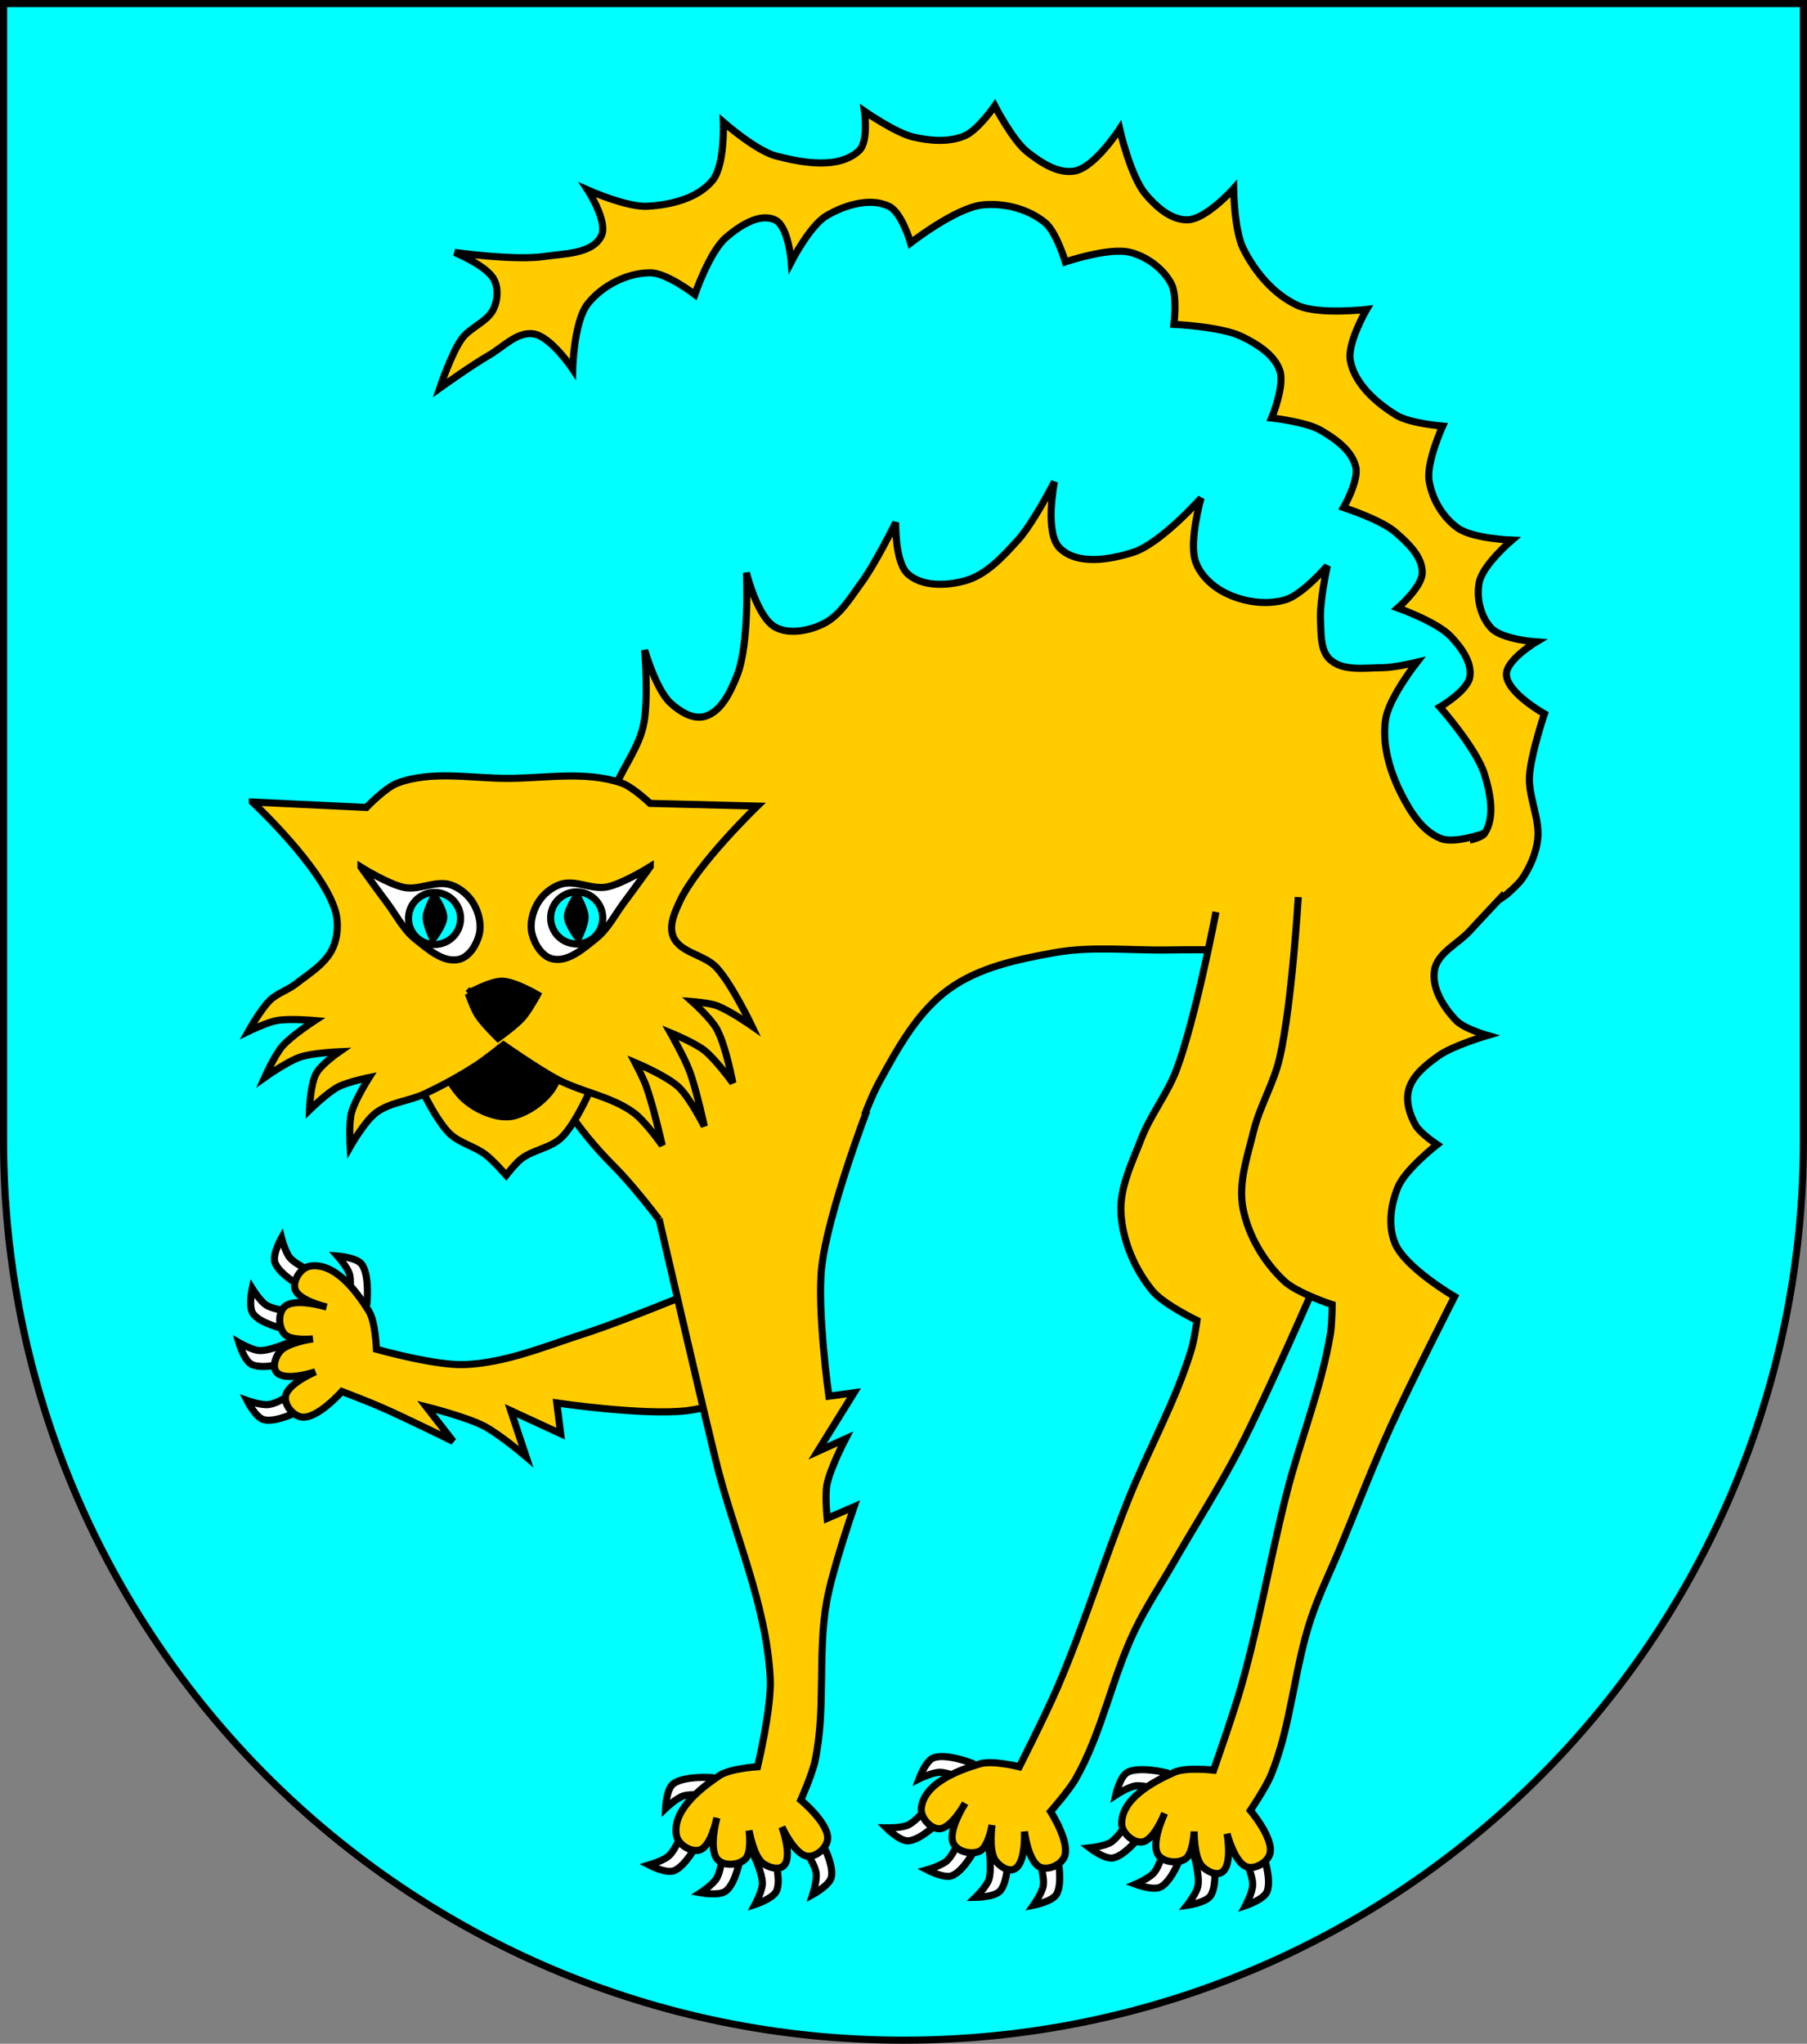 <?xml version="1.0" encoding="UTF-8" standalone="no"?>
<!-- Created with Inkscape (http://www.inkscape.org/) -->

<svg
   xmlns:dc="http://purl.org/dc/elements/1.1/"
   xmlns:cc="http://creativecommons.org/ns#"
   xmlns:rdf="http://www.w3.org/1999/02/22-rdf-syntax-ns#"
   xmlns:svg="http://www.w3.org/2000/svg"
   xmlns="http://www.w3.org/2000/svg"
   xmlns:sodipodi="http://sodipodi.sourceforge.net/DTD/sodipodi-0.dtd"
   xmlns:inkscape="http://www.inkscape.org/namespaces/inkscape"
   width="763"
   height="863"
   id="svg2"
   version="1.1"
   inkscape:version="0.92.4 (5da689c313, 2019-01-14)"
   sodipodi:docname="Wappen Aranien.svg">
  <rect width="100%" height="100%" fill="#808080" stroke="none"/>
  <defs
     id="defs4">
    <inkscape:perspective
       sodipodi:type="inkscape:persp3d"
       inkscape:vp_x="0 : 526.18109 : 1"
       inkscape:vp_y="0 : 1000 : 0"
       inkscape:vp_z="744.09448 : 526.18109 : 1"
       inkscape:persp3d-origin="372.04724 : 350.78739 : 1"
       id="perspective10" />
    <inkscape:perspective
       id="perspective2828"
       inkscape:persp3d-origin="0.5 : 0.33333333 : 1"
       inkscape:vp_z="1 : 0.5 : 1"
       inkscape:vp_y="0 : 1000 : 0"
       inkscape:vp_x="0 : 0.5 : 1"
       sodipodi:type="inkscape:persp3d" />
    <inkscape:perspective
       id="perspective2828-7"
       inkscape:persp3d-origin="0.5 : 0.33333333 : 1"
       inkscape:vp_z="1 : 0.5 : 1"
       inkscape:vp_y="0 : 1000 : 0"
       inkscape:vp_x="0 : 0.5 : 1"
       sodipodi:type="inkscape:persp3d" />
    <inkscape:perspective
       id="perspective3640"
       inkscape:persp3d-origin="0.5 : 0.33333333 : 1"
       inkscape:vp_z="1 : 0.5 : 1"
       inkscape:vp_y="0 : 1000 : 0"
       inkscape:vp_x="0 : 0.5 : 1"
       sodipodi:type="inkscape:persp3d" />
    <inkscape:perspective
       id="perspective3670"
       inkscape:persp3d-origin="0.5 : 0.33333333 : 1"
       inkscape:vp_z="1 : 0.5 : 1"
       inkscape:vp_y="0 : 1000 : 0"
       inkscape:vp_x="0 : 0.5 : 1"
       sodipodi:type="inkscape:persp3d" />
    <inkscape:perspective
       id="perspective3693"
       inkscape:persp3d-origin="0.5 : 0.33333333 : 1"
       inkscape:vp_z="1 : 0.5 : 1"
       inkscape:vp_y="0 : 1000 : 0"
       inkscape:vp_x="0 : 0.5 : 1"
       sodipodi:type="inkscape:persp3d" />
    <inkscape:perspective
       id="perspective3720"
       inkscape:persp3d-origin="0.5 : 0.33333333 : 1"
       inkscape:vp_z="1 : 0.5 : 1"
       inkscape:vp_y="0 : 1000 : 0"
       inkscape:vp_x="0 : 0.5 : 1"
       sodipodi:type="inkscape:persp3d" />
    <inkscape:perspective
       id="perspective3747"
       inkscape:persp3d-origin="0.5 : 0.33333333 : 1"
       inkscape:vp_z="1 : 0.5 : 1"
       inkscape:vp_y="0 : 1000 : 0"
       inkscape:vp_x="0 : 0.5 : 1"
       sodipodi:type="inkscape:persp3d" />
    <inkscape:perspective
       id="perspective3763"
       inkscape:persp3d-origin="0.5 : 0.33333333 : 1"
       inkscape:vp_z="1 : 0.5 : 1"
       inkscape:vp_y="0 : 1000 : 0"
       inkscape:vp_x="0 : 0.5 : 1"
       sodipodi:type="inkscape:persp3d" />
    <inkscape:perspective
       id="perspective3792"
       inkscape:persp3d-origin="0.5 : 0.33333333 : 1"
       inkscape:vp_z="1 : 0.5 : 1"
       inkscape:vp_y="0 : 1000 : 0"
       inkscape:vp_x="0 : 0.5 : 1"
       sodipodi:type="inkscape:persp3d" />
    <inkscape:perspective
       id="perspective3814"
       inkscape:persp3d-origin="0.5 : 0.33333333 : 1"
       inkscape:vp_z="1 : 0.5 : 1"
       inkscape:vp_y="0 : 1000 : 0"
       inkscape:vp_x="0 : 0.5 : 1"
       sodipodi:type="inkscape:persp3d" />
    <inkscape:perspective
       id="perspective3841"
       inkscape:persp3d-origin="0.5 : 0.33333333 : 1"
       inkscape:vp_z="1 : 0.5 : 1"
       inkscape:vp_y="0 : 1000 : 0"
       inkscape:vp_x="0 : 0.5 : 1"
       sodipodi:type="inkscape:persp3d" />
    <inkscape:perspective
       id="perspective3841-5"
       inkscape:persp3d-origin="0.5 : 0.33333333 : 1"
       inkscape:vp_z="1 : 0.5 : 1"
       inkscape:vp_y="0 : 1000 : 0"
       inkscape:vp_x="0 : 0.5 : 1"
       sodipodi:type="inkscape:persp3d" />
    <inkscape:perspective
       id="perspective3872"
       inkscape:persp3d-origin="0.5 : 0.33333333 : 1"
       inkscape:vp_z="1 : 0.5 : 1"
       inkscape:vp_y="0 : 1000 : 0"
       inkscape:vp_x="0 : 0.5 : 1"
       sodipodi:type="inkscape:persp3d" />
    <inkscape:perspective
       id="perspective3898"
       inkscape:persp3d-origin="0.5 : 0.33333333 : 1"
       inkscape:vp_z="1 : 0.5 : 1"
       inkscape:vp_y="0 : 1000 : 0"
       inkscape:vp_x="0 : 0.5 : 1"
       sodipodi:type="inkscape:persp3d" />
    <inkscape:perspective
       id="perspective3920"
       inkscape:persp3d-origin="0.5 : 0.33333333 : 1"
       inkscape:vp_z="1 : 0.5 : 1"
       inkscape:vp_y="0 : 1000 : 0"
       inkscape:vp_x="0 : 0.5 : 1"
       sodipodi:type="inkscape:persp3d" />
    <inkscape:perspective
       id="perspective2860"
       inkscape:persp3d-origin="0.5 : 0.33333333 : 1"
       inkscape:vp_z="1 : 0.5 : 1"
       inkscape:vp_y="0 : 1000 : 0"
       inkscape:vp_x="0 : 0.5 : 1"
       sodipodi:type="inkscape:persp3d" />
    <inkscape:perspective
       id="perspective3672"
       inkscape:persp3d-origin="0.5 : 0.33333333 : 1"
       inkscape:vp_z="1 : 0.5 : 1"
       inkscape:vp_y="0 : 1000 : 0"
       inkscape:vp_x="0 : 0.5 : 1"
       sodipodi:type="inkscape:persp3d" />
    <inkscape:perspective
       id="perspective3695"
       inkscape:persp3d-origin="0.5 : 0.33333333 : 1"
       inkscape:vp_z="1 : 0.5 : 1"
       inkscape:vp_y="0 : 1000 : 0"
       inkscape:vp_x="0 : 0.5 : 1"
       sodipodi:type="inkscape:persp3d" />
    <inkscape:perspective
       id="perspective3261"
       inkscape:persp3d-origin="0.5 : 0.33333333 : 1"
       inkscape:vp_z="1 : 0.5 : 1"
       inkscape:vp_y="0 : 1000 : 0"
       inkscape:vp_x="0 : 0.5 : 1"
       sodipodi:type="inkscape:persp3d" />
    <inkscape:perspective
       id="perspective2828-1"
       inkscape:persp3d-origin="0.5 : 0.33333333 : 1"
       inkscape:vp_z="1 : 0.5 : 1"
       inkscape:vp_y="0 : 1000 : 0"
       inkscape:vp_x="0 : 0.5 : 1"
       sodipodi:type="inkscape:persp3d" />
    <inkscape:perspective
       id="perspective3652"
       inkscape:persp3d-origin="0.5 : 0.33333333 : 1"
       inkscape:vp_z="1 : 0.5 : 1"
       inkscape:vp_y="0 : 1000 : 0"
       inkscape:vp_x="0 : 0.5 : 1"
       sodipodi:type="inkscape:persp3d" />
    <inkscape:perspective
       id="perspective3652-2"
       inkscape:persp3d-origin="0.5 : 0.33333333 : 1"
       inkscape:vp_z="1 : 0.5 : 1"
       inkscape:vp_y="0 : 1000 : 0"
       inkscape:vp_x="0 : 0.5 : 1"
       sodipodi:type="inkscape:persp3d" />
    <inkscape:perspective
       id="perspective3652-5"
       inkscape:persp3d-origin="0.5 : 0.33333333 : 1"
       inkscape:vp_z="1 : 0.5 : 1"
       inkscape:vp_y="0 : 1000 : 0"
       inkscape:vp_x="0 : 0.5 : 1"
       sodipodi:type="inkscape:persp3d" />
    <inkscape:perspective
       id="perspective3727"
       inkscape:persp3d-origin="0.5 : 0.33333333 : 1"
       inkscape:vp_z="1 : 0.5 : 1"
       inkscape:vp_y="0 : 1000 : 0"
       inkscape:vp_x="0 : 0.5 : 1"
       sodipodi:type="inkscape:persp3d" />
    <inkscape:perspective
       id="perspective3843"
       inkscape:persp3d-origin="0.5 : 0.33333333 : 1"
       inkscape:vp_z="1 : 0.5 : 1"
       inkscape:vp_y="0 : 1000 : 0"
       inkscape:vp_x="0 : 0.5 : 1"
       sodipodi:type="inkscape:persp3d" />
    <inkscape:perspective
       id="perspective3970"
       inkscape:persp3d-origin="0.5 : 0.33333333 : 1"
       inkscape:vp_z="1 : 0.5 : 1"
       inkscape:vp_y="0 : 1000 : 0"
       inkscape:vp_x="0 : 0.5 : 1"
       sodipodi:type="inkscape:persp3d" />
    <inkscape:perspective
       id="perspective4007"
       inkscape:persp3d-origin="0.5 : 0.33333333 : 1"
       inkscape:vp_z="1 : 0.5 : 1"
       inkscape:vp_y="0 : 1000 : 0"
       inkscape:vp_x="0 : 0.5 : 1"
       sodipodi:type="inkscape:persp3d" />
    <inkscape:perspective
       id="perspective4062"
       inkscape:persp3d-origin="0.5 : 0.33333333 : 1"
       inkscape:vp_z="1 : 0.5 : 1"
       inkscape:vp_y="0 : 1000 : 0"
       inkscape:vp_x="0 : 0.5 : 1"
       sodipodi:type="inkscape:persp3d" />
    <inkscape:perspective
       id="perspective4153"
       inkscape:persp3d-origin="0.5 : 0.33333333 : 1"
       inkscape:vp_z="1 : 0.5 : 1"
       inkscape:vp_y="0 : 1000 : 0"
       inkscape:vp_x="0 : 0.5 : 1"
       sodipodi:type="inkscape:persp3d" />
    <inkscape:perspective
       id="perspective4316"
       inkscape:persp3d-origin="0.5 : 0.33333333 : 1"
       inkscape:vp_z="1 : 0.5 : 1"
       inkscape:vp_y="0 : 1000 : 0"
       inkscape:vp_x="0 : 0.5 : 1"
       sodipodi:type="inkscape:persp3d" />
    <inkscape:perspective
       id="perspective4316-9"
       inkscape:persp3d-origin="0.5 : 0.33333333 : 1"
       inkscape:vp_z="1 : 0.5 : 1"
       inkscape:vp_y="0 : 1000 : 0"
       inkscape:vp_x="0 : 0.5 : 1"
       sodipodi:type="inkscape:persp3d" />
    <inkscape:perspective
       id="perspective3098"
       inkscape:persp3d-origin="0.5 : 0.33333333 : 1"
       inkscape:vp_z="1 : 0.5 : 1"
       inkscape:vp_y="0 : 1000 : 0"
       inkscape:vp_x="0 : 0.5 : 1"
       sodipodi:type="inkscape:persp3d" />
    <inkscape:perspective
       id="perspective3122"
       inkscape:persp3d-origin="0.5 : 0.33333333 : 1"
       inkscape:vp_z="1 : 0.5 : 1"
       inkscape:vp_y="0 : 1000 : 0"
       inkscape:vp_x="0 : 0.5 : 1"
       sodipodi:type="inkscape:persp3d" />
    <inkscape:perspective
       id="perspective3146"
       inkscape:persp3d-origin="0.5 : 0.33333333 : 1"
       inkscape:vp_z="1 : 0.5 : 1"
       inkscape:vp_y="0 : 1000 : 0"
       inkscape:vp_x="0 : 0.5 : 1"
       sodipodi:type="inkscape:persp3d" />
    <inkscape:perspective
       id="perspective3146-0"
       inkscape:persp3d-origin="0.5 : 0.33333333 : 1"
       inkscape:vp_z="1 : 0.5 : 1"
       inkscape:vp_y="0 : 1000 : 0"
       inkscape:vp_x="0 : 0.5 : 1"
       sodipodi:type="inkscape:persp3d" />
    <inkscape:perspective
       id="perspective3177"
       inkscape:persp3d-origin="0.5 : 0.33333333 : 1"
       inkscape:vp_z="1 : 0.5 : 1"
       inkscape:vp_y="0 : 1000 : 0"
       inkscape:vp_x="0 : 0.5 : 1"
       sodipodi:type="inkscape:persp3d" />
    <inkscape:perspective
       id="perspective3177-8"
       inkscape:persp3d-origin="0.5 : 0.33333333 : 1"
       inkscape:vp_z="1 : 0.5 : 1"
       inkscape:vp_y="0 : 1000 : 0"
       inkscape:vp_x="0 : 0.5 : 1"
       sodipodi:type="inkscape:persp3d" />
    <inkscape:perspective
       id="perspective3208"
       inkscape:persp3d-origin="0.5 : 0.33333333 : 1"
       inkscape:vp_z="1 : 0.5 : 1"
       inkscape:vp_y="0 : 1000 : 0"
       inkscape:vp_x="0 : 0.5 : 1"
       sodipodi:type="inkscape:persp3d" />
    <inkscape:perspective
       id="perspective3208-4"
       inkscape:persp3d-origin="0.5 : 0.33333333 : 1"
       inkscape:vp_z="1 : 0.5 : 1"
       inkscape:vp_y="0 : 1000 : 0"
       inkscape:vp_x="0 : 0.5 : 1"
       sodipodi:type="inkscape:persp3d" />
    <inkscape:perspective
       id="perspective3208-5"
       inkscape:persp3d-origin="0.5 : 0.33333333 : 1"
       inkscape:vp_z="1 : 0.5 : 1"
       inkscape:vp_y="0 : 1000 : 0"
       inkscape:vp_x="0 : 0.5 : 1"
       sodipodi:type="inkscape:persp3d" />
    <inkscape:perspective
       id="perspective3706"
       inkscape:persp3d-origin="0.5 : 0.33333333 : 1"
       inkscape:vp_z="1 : 0.5 : 1"
       inkscape:vp_y="0 : 1000 : 0"
       inkscape:vp_x="0 : 0.5 : 1"
       sodipodi:type="inkscape:persp3d" />
    <inkscape:perspective
       id="perspective3728"
       inkscape:persp3d-origin="0.5 : 0.33333333 : 1"
       inkscape:vp_z="1 : 0.5 : 1"
       inkscape:vp_y="0 : 1000 : 0"
       inkscape:vp_x="0 : 0.5 : 1"
       sodipodi:type="inkscape:persp3d" />
    <inkscape:perspective
       id="perspective3750"
       inkscape:persp3d-origin="0.5 : 0.33333333 : 1"
       inkscape:vp_z="1 : 0.5 : 1"
       inkscape:vp_y="0 : 1000 : 0"
       inkscape:vp_x="0 : 0.5 : 1"
       sodipodi:type="inkscape:persp3d" />
    <inkscape:perspective
       id="perspective3778"
       inkscape:persp3d-origin="0.5 : 0.33333333 : 1"
       inkscape:vp_z="1 : 0.5 : 1"
       inkscape:vp_y="0 : 1000 : 0"
       inkscape:vp_x="0 : 0.5 : 1"
       sodipodi:type="inkscape:persp3d" />
    <inkscape:perspective
       id="perspective3800"
       inkscape:persp3d-origin="0.5 : 0.33333333 : 1"
       inkscape:vp_z="1 : 0.5 : 1"
       inkscape:vp_y="0 : 1000 : 0"
       inkscape:vp_x="0 : 0.5 : 1"
       sodipodi:type="inkscape:persp3d" />
    <inkscape:perspective
       id="perspective3837"
       inkscape:persp3d-origin="0.5 : 0.33333333 : 1"
       inkscape:vp_z="1 : 0.5 : 1"
       inkscape:vp_y="0 : 1000 : 0"
       inkscape:vp_x="0 : 0.5 : 1"
       sodipodi:type="inkscape:persp3d" />
    <inkscape:perspective
       id="perspective3904"
       inkscape:persp3d-origin="0.5 : 0.33333333 : 1"
       inkscape:vp_z="1 : 0.5 : 1"
       inkscape:vp_y="0 : 1000 : 0"
       inkscape:vp_x="0 : 0.5 : 1"
       sodipodi:type="inkscape:persp3d" />
    <inkscape:perspective
       id="perspective3904-4"
       inkscape:persp3d-origin="0.5 : 0.33333333 : 1"
       inkscape:vp_z="1 : 0.5 : 1"
       inkscape:vp_y="0 : 1000 : 0"
       inkscape:vp_x="0 : 0.5 : 1"
       sodipodi:type="inkscape:persp3d" />
    <inkscape:perspective
       id="perspective3904-3"
       inkscape:persp3d-origin="0.5 : 0.33333333 : 1"
       inkscape:vp_z="1 : 0.5 : 1"
       inkscape:vp_y="0 : 1000 : 0"
       inkscape:vp_x="0 : 0.5 : 1"
       sodipodi:type="inkscape:persp3d" />
    <inkscape:perspective
       id="perspective3953"
       inkscape:persp3d-origin="0.5 : 0.33333333 : 1"
       inkscape:vp_z="1 : 0.5 : 1"
       inkscape:vp_y="0 : 1000 : 0"
       inkscape:vp_x="0 : 0.5 : 1"
       sodipodi:type="inkscape:persp3d" />
    <inkscape:perspective
       id="perspective3975"
       inkscape:persp3d-origin="0.5 : 0.33333333 : 1"
       inkscape:vp_z="1 : 0.5 : 1"
       inkscape:vp_y="0 : 1000 : 0"
       inkscape:vp_x="0 : 0.5 : 1"
       sodipodi:type="inkscape:persp3d" />
    <inkscape:perspective
       id="perspective3975-8"
       inkscape:persp3d-origin="0.5 : 0.33333333 : 1"
       inkscape:vp_z="1 : 0.5 : 1"
       inkscape:vp_y="0 : 1000 : 0"
       inkscape:vp_x="0 : 0.5 : 1"
       sodipodi:type="inkscape:persp3d" />
    <inkscape:perspective
       id="perspective3975-7"
       inkscape:persp3d-origin="0.5 : 0.33333333 : 1"
       inkscape:vp_z="1 : 0.5 : 1"
       inkscape:vp_y="0 : 1000 : 0"
       inkscape:vp_x="0 : 0.5 : 1"
       sodipodi:type="inkscape:persp3d" />
    <inkscape:perspective
       id="perspective2858"
       inkscape:persp3d-origin="0.5 : 0.33333333 : 1"
       inkscape:vp_z="1 : 0.5 : 1"
       inkscape:vp_y="0 : 1000 : 0"
       inkscape:vp_x="0 : 0.5 : 1"
       sodipodi:type="inkscape:persp3d" />
    <inkscape:perspective
       id="perspective4105"
       inkscape:persp3d-origin="0.5 : 0.33333333 : 1"
       inkscape:vp_z="1 : 0.5 : 1"
       inkscape:vp_y="0 : 1000 : 0"
       inkscape:vp_x="0 : 0.5 : 1"
       sodipodi:type="inkscape:persp3d" />
    <inkscape:perspective
       id="perspective4123"
       inkscape:persp3d-origin="0.5 : 0.33333333 : 1"
       inkscape:vp_z="1 : 0.5 : 1"
       inkscape:vp_y="0 : 1000 : 0"
       inkscape:vp_x="0 : 0.5 : 1"
       sodipodi:type="inkscape:persp3d" />
    <inkscape:perspective
       id="perspective4137"
       inkscape:persp3d-origin="0.5 : 0.33333333 : 1"
       inkscape:vp_z="1 : 0.5 : 1"
       inkscape:vp_y="0 : 1000 : 0"
       inkscape:vp_x="0 : 0.5 : 1"
       sodipodi:type="inkscape:persp3d" />
    <inkscape:perspective
       id="perspective4151"
       inkscape:persp3d-origin="0.5 : 0.33333333 : 1"
       inkscape:vp_z="1 : 0.5 : 1"
       inkscape:vp_y="0 : 1000 : 0"
       inkscape:vp_x="0 : 0.5 : 1"
       sodipodi:type="inkscape:persp3d" />
    <inkscape:perspective
       id="perspective4165"
       inkscape:persp3d-origin="0.5 : 0.33333333 : 1"
       inkscape:vp_z="1 : 0.5 : 1"
       inkscape:vp_y="0 : 1000 : 0"
       inkscape:vp_x="0 : 0.5 : 1"
       sodipodi:type="inkscape:persp3d" />
    <inkscape:perspective
       id="perspective4904"
       inkscape:persp3d-origin="0.5 : 0.33333333 : 1"
       inkscape:vp_z="1 : 0.5 : 1"
       inkscape:vp_y="0 : 1000 : 0"
       inkscape:vp_x="0 : 0.5 : 1"
       sodipodi:type="inkscape:persp3d" />
    <filter
       id="filter3021-3"
       inkscape:label="Specular light"
       inkscape:menu="ABCs"
       inkscape:menu-tooltip="Basic specular bevel to use for building textures"
       color-interpolation-filters="sRGB">
      <feGaussianBlur
         id="feGaussianBlur3023-4"
         result="result0"
         in="SourceAlpha"
         stdDeviation="6" />
      <feSpecularLighting
         id="feSpecularLighting3025-4"
         specularExponent="25"
         specularConstant="1"
         surfaceScale="10"
         lighting-color="#ffffff"
         result="result1"
         in="result0">
        <feDistantLight
           id="feDistantLight3027-6"
           azimuth="235"
           elevation="45" />
      </feSpecularLighting>
      <feComposite
         k4="0"
         k1="0"
         id="feComposite3029-0"
         in2="result1"
         k3="1"
         k2="1"
         operator="arithmetic"
         result="result4"
         in="SourceGraphic" />
      <feComposite
         id="feComposite3031-6"
         in2="SourceAlpha"
         operator="in"
         result="result2"
         in="result4" />
    </filter>
    <filter
       id="filter3021"
       inkscape:label="Specular light"
       inkscape:menu="ABCs"
       inkscape:menu-tooltip="Basic specular bevel to use for building textures"
       color-interpolation-filters="sRGB">
      <feGaussianBlur
         id="feGaussianBlur3023"
         result="result0"
         in="SourceAlpha"
         stdDeviation="6" />
      <feSpecularLighting
         id="feSpecularLighting3025"
         specularExponent="25"
         specularConstant="1"
         surfaceScale="10"
         lighting-color="#ffffff"
         result="result1"
         in="result0">
        <feDistantLight
           id="feDistantLight3027"
           azimuth="235"
           elevation="45" />
      </feSpecularLighting>
      <feComposite
         k4="0"
         k1="0"
         id="feComposite3029"
         in2="result1"
         k3="1"
         k2="1"
         operator="arithmetic"
         result="result4"
         in="SourceGraphic" />
      <feComposite
         id="feComposite3031"
         in2="SourceAlpha"
         operator="in"
         result="result2"
         in="result4" />
    </filter>
    <filter
       id="filter2820-0"
       inkscape:label="Specular light"
       inkscape:menu="ABCs"
       inkscape:menu-tooltip="Basic specular bevel to use for building textures"
       color-interpolation-filters="sRGB">
      <feGaussianBlur
         id="feGaussianBlur2822-9"
         result="result0"
         in="SourceAlpha"
         stdDeviation="6" />
      <feSpecularLighting
         id="feSpecularLighting2824-00"
         specularExponent="25"
         specularConstant="1"
         surfaceScale="10"
         lighting-color="#ffffff"
         result="result1"
         in="result0">
        <feDistantLight
           id="feDistantLight2826-61"
           azimuth="235"
           elevation="45" />
      </feSpecularLighting>
      <feComposite
         k4="0"
         k1="0"
         id="feComposite2828-3"
         in2="result1"
         k3="1"
         k2="1"
         operator="arithmetic"
         result="result4"
         in="SourceGraphic" />
      <feComposite
         id="feComposite2830-8"
         in2="SourceAlpha"
         operator="in"
         result="result2"
         in="result4" />
    </filter>
    <filter
       id="filter2820-8"
       inkscape:label="Specular light"
       inkscape:menu="ABCs"
       inkscape:menu-tooltip="Basic specular bevel to use for building textures"
       color-interpolation-filters="sRGB">
      <feGaussianBlur
         id="feGaussianBlur2822-65"
         result="result0"
         in="SourceAlpha"
         stdDeviation="6" />
      <feSpecularLighting
         id="feSpecularLighting2824-0"
         specularExponent="25"
         specularConstant="1"
         surfaceScale="10"
         lighting-color="#ffffff"
         result="result1"
         in="result0">
        <feDistantLight
           id="feDistantLight2826-28"
           azimuth="235"
           elevation="45" />
      </feSpecularLighting>
      <feComposite
         k4="0"
         k1="0"
         id="feComposite2828-60"
         in2="result1"
         k3="1"
         k2="1"
         operator="arithmetic"
         result="result4"
         in="SourceGraphic" />
      <feComposite
         id="feComposite2830-24"
         in2="SourceAlpha"
         operator="in"
         result="result2"
         in="result4" />
    </filter>
    <filter
       id="filter2820-3"
       inkscape:label="Specular light"
       inkscape:menu="ABCs"
       inkscape:menu-tooltip="Basic specular bevel to use for building textures"
       color-interpolation-filters="sRGB">
      <feGaussianBlur
         id="feGaussianBlur2822-8"
         result="result0"
         in="SourceAlpha"
         stdDeviation="6" />
      <feSpecularLighting
         id="feSpecularLighting2824-74"
         specularExponent="25"
         specularConstant="1"
         surfaceScale="10"
         lighting-color="#ffffff"
         result="result1"
         in="result0">
        <feDistantLight
           id="feDistantLight2826-2"
           azimuth="235"
           elevation="45" />
      </feSpecularLighting>
      <feComposite
         k4="0"
         k1="0"
         id="feComposite2828-7"
         in2="result1"
         k3="1"
         k2="1"
         operator="arithmetic"
         result="result4"
         in="SourceGraphic" />
      <feComposite
         id="feComposite2830-79"
         in2="SourceAlpha"
         operator="in"
         result="result2"
         in="result4" />
    </filter>
    <filter
       id="filter2820-9"
       inkscape:label="Specular light"
       inkscape:menu="ABCs"
       inkscape:menu-tooltip="Basic specular bevel to use for building textures"
       color-interpolation-filters="sRGB">
      <feGaussianBlur
         id="feGaussianBlur2822-5"
         result="result0"
         in="SourceAlpha"
         stdDeviation="6" />
      <feSpecularLighting
         id="feSpecularLighting2824-43"
         specularExponent="25"
         specularConstant="1"
         surfaceScale="10"
         lighting-color="#ffffff"
         result="result1"
         in="result0">
        <feDistantLight
           id="feDistantLight2826-1"
           azimuth="235"
           elevation="45" />
      </feSpecularLighting>
      <feComposite
         k4="0"
         k1="0"
         id="feComposite2828-2"
         in2="result1"
         k3="1"
         k2="1"
         operator="arithmetic"
         result="result4"
         in="SourceGraphic" />
      <feComposite
         id="feComposite2830-3"
         in2="SourceAlpha"
         operator="in"
         result="result2"
         in="result4" />
    </filter>
    <filter
       id="filter2820-21"
       inkscape:label="Specular light"
       inkscape:menu="ABCs"
       inkscape:menu-tooltip="Basic specular bevel to use for building textures"
       color-interpolation-filters="sRGB">
      <feGaussianBlur
         id="feGaussianBlur2822-6"
         result="result0"
         in="SourceAlpha"
         stdDeviation="6" />
      <feSpecularLighting
         id="feSpecularLighting2824-8"
         specularExponent="25"
         specularConstant="1"
         surfaceScale="10"
         lighting-color="#ffffff"
         result="result1"
         in="result0">
        <feDistantLight
           id="feDistantLight2826-57"
           azimuth="235"
           elevation="45" />
      </feSpecularLighting>
      <feComposite
         k4="0"
         k1="0"
         id="feComposite2828-6"
         in2="result1"
         k3="1"
         k2="1"
         operator="arithmetic"
         result="result4"
         in="SourceGraphic" />
      <feComposite
         id="feComposite2830-1"
         in2="SourceAlpha"
         operator="in"
         result="result2"
         in="result4" />
    </filter>
    <filter
       id="filter2820-5"
       inkscape:label="Specular light"
       inkscape:menu="ABCs"
       inkscape:menu-tooltip="Basic specular bevel to use for building textures"
       color-interpolation-filters="sRGB">
      <feGaussianBlur
         id="feGaussianBlur2822-2"
         result="result0"
         in="SourceAlpha"
         stdDeviation="6" />
      <feSpecularLighting
         id="feSpecularLighting2824-7"
         specularExponent="25"
         specularConstant="1"
         surfaceScale="10"
         lighting-color="#ffffff"
         result="result1"
         in="result0">
        <feDistantLight
           id="feDistantLight2826-6"
           azimuth="235"
           elevation="45" />
      </feSpecularLighting>
      <feComposite
         k4="0"
         k1="0"
         id="feComposite2828-14"
         in2="result1"
         k3="1"
         k2="1"
         operator="arithmetic"
         result="result4"
         in="SourceGraphic" />
      <feComposite
         id="feComposite2830-2"
         in2="SourceAlpha"
         operator="in"
         result="result2"
         in="result4" />
    </filter>
    <filter
       id="filter2820-2"
       inkscape:label="Specular light"
       inkscape:menu="ABCs"
       inkscape:menu-tooltip="Basic specular bevel to use for building textures"
       color-interpolation-filters="sRGB">
      <feGaussianBlur
         id="feGaussianBlur2822-4"
         result="result0"
         in="SourceAlpha"
         stdDeviation="6" />
      <feSpecularLighting
         id="feSpecularLighting2824-5"
         specularExponent="25"
         specularConstant="1"
         surfaceScale="10"
         lighting-color="#ffffff"
         result="result1"
         in="result0">
        <feDistantLight
           id="feDistantLight2826-5"
           azimuth="235"
           elevation="45" />
      </feSpecularLighting>
      <feComposite
         k4="0"
         k1="0"
         id="feComposite2828-1"
         in2="result1"
         k3="1"
         k2="1"
         operator="arithmetic"
         result="result4"
         in="SourceGraphic" />
      <feComposite
         id="feComposite2830-7"
         in2="SourceAlpha"
         operator="in"
         result="result2"
         in="result4" />
    </filter>
    <filter
       id="filter2820-1"
       inkscape:label="Specular light"
       inkscape:menu="ABCs"
       inkscape:menu-tooltip="Basic specular bevel to use for building textures"
       color-interpolation-filters="sRGB">
      <feGaussianBlur
         id="feGaussianBlur2822-7"
         result="result0"
         in="SourceAlpha"
         stdDeviation="6" />
      <feSpecularLighting
         id="feSpecularLighting2824-4"
         specularExponent="25"
         specularConstant="1"
         surfaceScale="10"
         lighting-color="#ffffff"
         result="result1"
         in="result0">
        <feDistantLight
           id="feDistantLight2826-0"
           azimuth="235"
           elevation="45" />
      </feSpecularLighting>
      <feComposite
         k4="0"
         k1="0"
         id="feComposite2828-9"
         in2="result1"
         k3="1"
         k2="1"
         operator="arithmetic"
         result="result4"
         in="SourceGraphic" />
      <feComposite
         id="feComposite2830-4"
         in2="SourceAlpha"
         operator="in"
         result="result2"
         in="result4" />
    </filter>
    <filter
       id="filter2820"
       inkscape:label="Specular light"
       inkscape:menu="ABCs"
       inkscape:menu-tooltip="Basic specular bevel to use for building textures"
       color-interpolation-filters="sRGB">
      <feGaussianBlur
         id="feGaussianBlur2822"
         result="result0"
         in="SourceAlpha"
         stdDeviation="6" />
      <feSpecularLighting
         id="feSpecularLighting2824"
         specularExponent="25"
         specularConstant="1"
         surfaceScale="10"
         lighting-color="#ffffff"
         result="result1"
         in="result0">
        <feDistantLight
           id="feDistantLight2826"
           azimuth="235"
           elevation="45" />
      </feSpecularLighting>
      <feComposite
         k4="0"
         k1="0"
         id="feComposite2828"
         in2="result1"
         k3="1"
         k2="1"
         operator="arithmetic"
         result="result4"
         in="SourceGraphic" />
      <feComposite
         id="feComposite2830"
         in2="SourceAlpha"
         operator="in"
         result="result2"
         in="result4" />
    </filter>
    <filter
       id="filter3075"
       inkscape:label="Specular light"
       inkscape:menu="ABCs"
       inkscape:menu-tooltip="Basic specular bevel to use for building textures"
       color-interpolation-filters="sRGB">
      <feGaussianBlur
         id="feGaussianBlur3077"
         result="result0"
         in="SourceAlpha"
         stdDeviation="6" />
      <feSpecularLighting
         id="feSpecularLighting3079"
         specularExponent="25"
         specularConstant="1"
         surfaceScale="10"
         lighting-color="#ffffff"
         result="result1"
         in="result0">
        <feDistantLight
           id="feDistantLight3081"
           azimuth="235"
           elevation="45" />
      </feSpecularLighting>
      <feComposite
         k4="0"
         k1="0"
         id="feComposite3083"
         in2="result1"
         k3="1"
         k2="1"
         operator="arithmetic"
         result="result4"
         in="SourceGraphic" />
      <feComposite
         id="feComposite3085"
         in2="SourceAlpha"
         operator="in"
         result="result2"
         in="result4" />
    </filter>
    <filter
       id="filter3091"
       inkscape:label="Specular light"
       inkscape:menu="ABCs"
       inkscape:menu-tooltip="Basic specular bevel to use for building textures"
       color-interpolation-filters="sRGB">
      <feGaussianBlur
         id="feGaussianBlur3093"
         result="result0"
         in="SourceAlpha"
         stdDeviation="6" />
      <feSpecularLighting
         id="feSpecularLighting3095"
         specularExponent="25"
         specularConstant="1"
         surfaceScale="10"
         lighting-color="#ffffff"
         result="result1"
         in="result0">
        <feDistantLight
           id="feDistantLight3097"
           azimuth="235"
           elevation="45" />
      </feSpecularLighting>
      <feComposite
         k4="0"
         k1="0"
         id="feComposite3099"
         in2="result1"
         k3="1"
         k2="1"
         operator="arithmetic"
         result="result4"
         in="SourceGraphic" />
      <feComposite
         id="feComposite3101"
         in2="SourceAlpha"
         operator="in"
         result="result2"
         in="result4" />
    </filter>
    <inkscape:perspective
       id="perspective3044"
       inkscape:persp3d-origin="0.5 : 0.33333333 : 1"
       inkscape:vp_z="1 : 0.5 : 1"
       inkscape:vp_y="0 : 1000 : 0"
       inkscape:vp_x="0 : 0.5 : 1"
       sodipodi:type="inkscape:persp3d" />
    <inkscape:perspective
       id="perspective3075"
       inkscape:persp3d-origin="0.5 : 0.33333333 : 1"
       inkscape:vp_z="1 : 0.5 : 1"
       inkscape:vp_y="0 : 1000 : 0"
       inkscape:vp_x="0 : 0.5 : 1"
       sodipodi:type="inkscape:persp3d" />
    <inkscape:perspective
       id="perspective2880"
       inkscape:persp3d-origin="0.5 : 0.33333333 : 1"
       inkscape:vp_z="1 : 0.5 : 1"
       inkscape:vp_y="0 : 1000 : 0"
       inkscape:vp_x="0 : 0.5 : 1"
       sodipodi:type="inkscape:persp3d" />
    <inkscape:perspective
       id="perspective2880-1"
       inkscape:persp3d-origin="0.5 : 0.33333333 : 1"
       inkscape:vp_z="1 : 0.5 : 1"
       inkscape:vp_y="0 : 1000 : 0"
       inkscape:vp_x="0 : 0.5 : 1"
       sodipodi:type="inkscape:persp3d" />
    <inkscape:perspective
       id="perspective3293"
       inkscape:persp3d-origin="0.5 : 0.33333333 : 1"
       inkscape:vp_z="1 : 0.5 : 1"
       inkscape:vp_y="0 : 1000 : 0"
       inkscape:vp_x="0 : 0.5 : 1"
       sodipodi:type="inkscape:persp3d" />
    <inkscape:perspective
       id="perspective3315"
       inkscape:persp3d-origin="0.5 : 0.33333333 : 1"
       inkscape:vp_z="1 : 0.5 : 1"
       inkscape:vp_y="0 : 1000 : 0"
       inkscape:vp_x="0 : 0.5 : 1"
       sodipodi:type="inkscape:persp3d" />
    <inkscape:perspective
       id="perspective3315-4"
       inkscape:persp3d-origin="0.5 : 0.33333333 : 1"
       inkscape:vp_z="1 : 0.5 : 1"
       inkscape:vp_y="0 : 1000 : 0"
       inkscape:vp_x="0 : 0.5 : 1"
       sodipodi:type="inkscape:persp3d" />
    <inkscape:perspective
       id="perspective2970"
       inkscape:persp3d-origin="0.5 : 0.33333333 : 1"
       inkscape:vp_z="1 : 0.5 : 1"
       inkscape:vp_y="0 : 1000 : 0"
       inkscape:vp_x="0 : 0.5 : 1"
       sodipodi:type="inkscape:persp3d" />
    <inkscape:perspective
       id="perspective2992"
       inkscape:persp3d-origin="0.5 : 0.33333333 : 1"
       inkscape:vp_z="1 : 0.5 : 1"
       inkscape:vp_y="0 : 1000 : 0"
       inkscape:vp_x="0 : 0.5 : 1"
       sodipodi:type="inkscape:persp3d" />
    <inkscape:perspective
       id="perspective4137-1"
       inkscape:persp3d-origin="0.5 : 0.33333333 : 1"
       inkscape:vp_z="1 : 0.5 : 1"
       inkscape:vp_y="0 : 1000 : 0"
       inkscape:vp_x="0 : 0.5 : 1"
       sodipodi:type="inkscape:persp3d" />
    <inkscape:perspective
       id="perspective3052"
       inkscape:persp3d-origin="0.5 : 0.33333333 : 1"
       inkscape:vp_z="1 : 0.5 : 1"
       inkscape:vp_y="0 : 1000 : 0"
       inkscape:vp_x="0 : 0.5 : 1"
       sodipodi:type="inkscape:persp3d" />
    <inkscape:perspective
       id="perspective3511"
       inkscape:persp3d-origin="0.5 : 0.33333333 : 1"
       inkscape:vp_z="1 : 0.5 : 1"
       inkscape:vp_y="0 : 1000 : 0"
       inkscape:vp_x="0 : 0.5 : 1"
       sodipodi:type="inkscape:persp3d" />
    <inkscape:perspective
       id="perspective2985"
       inkscape:persp3d-origin="0.5 : 0.33333333 : 1"
       inkscape:vp_z="1 : 0.5 : 1"
       inkscape:vp_y="0 : 1000 : 0"
       inkscape:vp_x="0 : 0.5 : 1"
       sodipodi:type="inkscape:persp3d" />
    <inkscape:perspective
       id="perspective3010"
       inkscape:persp3d-origin="0.5 : 0.33333333 : 1"
       inkscape:vp_z="1 : 0.5 : 1"
       inkscape:vp_y="0 : 1000 : 0"
       inkscape:vp_x="0 : 0.5 : 1"
       sodipodi:type="inkscape:persp3d" />
    <inkscape:perspective
       id="perspective3010-4"
       inkscape:persp3d-origin="0.5 : 0.33333333 : 1"
       inkscape:vp_z="1 : 0.5 : 1"
       inkscape:vp_y="0 : 1000 : 0"
       inkscape:vp_x="0 : 0.5 : 1"
       sodipodi:type="inkscape:persp3d" />
    <inkscape:perspective
       id="perspective3821"
       inkscape:persp3d-origin="0.5 : 0.33333333 : 1"
       inkscape:vp_z="1 : 0.5 : 1"
       inkscape:vp_y="0 : 1000 : 0"
       inkscape:vp_x="0 : 0.5 : 1"
       sodipodi:type="inkscape:persp3d" />
    <inkscape:perspective
       id="perspective3821-4"
       inkscape:persp3d-origin="0.5 : 0.33333333 : 1"
       inkscape:vp_z="1 : 0.5 : 1"
       inkscape:vp_y="0 : 1000 : 0"
       inkscape:vp_x="0 : 0.5 : 1"
       sodipodi:type="inkscape:persp3d" />
    <inkscape:perspective
       id="perspective3527"
       inkscape:persp3d-origin="0.5 : 0.33333333 : 1"
       inkscape:vp_z="1 : 0.5 : 1"
       inkscape:vp_y="0 : 1000 : 0"
       inkscape:vp_x="0 : 0.5 : 1"
       sodipodi:type="inkscape:persp3d" />
    <inkscape:perspective
       id="perspective3818"
       inkscape:persp3d-origin="0.5 : 0.33333333 : 1"
       inkscape:vp_z="1 : 0.5 : 1"
       inkscape:vp_y="0 : 1000 : 0"
       inkscape:vp_x="0 : 0.5 : 1"
       sodipodi:type="inkscape:persp3d" />
    <inkscape:perspective
       id="perspective3028"
       inkscape:persp3d-origin="0.5 : 0.33333333 : 1"
       inkscape:vp_z="1 : 0.5 : 1"
       inkscape:vp_y="0 : 1000 : 0"
       inkscape:vp_x="0 : 0.5 : 1"
       sodipodi:type="inkscape:persp3d" />
    <inkscape:perspective
       id="perspective3834"
       inkscape:persp3d-origin="0.5 : 0.33333333 : 1"
       inkscape:vp_z="1 : 0.5 : 1"
       inkscape:vp_y="0 : 1000 : 0"
       inkscape:vp_x="0 : 0.5 : 1"
       sodipodi:type="inkscape:persp3d" />
    <inkscape:perspective
       id="perspective2995"
       inkscape:persp3d-origin="0.5 : 0.33333333 : 1"
       inkscape:vp_z="1 : 0.5 : 1"
       inkscape:vp_y="0 : 1000 : 0"
       inkscape:vp_x="0 : 0.5 : 1"
       sodipodi:type="inkscape:persp3d" />
    <inkscape:perspective
       id="perspective2989"
       inkscape:persp3d-origin="0.5 : 0.33333333 : 1"
       inkscape:vp_z="1 : 0.5 : 1"
       inkscape:vp_y="0 : 1000 : 0"
       inkscape:vp_x="0 : 0.5 : 1"
       sodipodi:type="inkscape:persp3d" />
    <inkscape:perspective
       id="perspective2989-7"
       inkscape:persp3d-origin="0.5 : 0.33333333 : 1"
       inkscape:vp_z="1 : 0.5 : 1"
       inkscape:vp_y="0 : 1000 : 0"
       inkscape:vp_x="0 : 0.5 : 1"
       sodipodi:type="inkscape:persp3d" />
    <inkscape:perspective
       id="perspective3035"
       inkscape:persp3d-origin="0.5 : 0.33333333 : 1"
       inkscape:vp_z="1 : 0.5 : 1"
       inkscape:vp_y="0 : 1000 : 0"
       inkscape:vp_x="0 : 0.5 : 1"
       sodipodi:type="inkscape:persp3d" />
    <inkscape:perspective
       id="perspective3035-9"
       inkscape:persp3d-origin="0.5 : 0.33333333 : 1"
       inkscape:vp_z="1 : 0.5 : 1"
       inkscape:vp_y="0 : 1000 : 0"
       inkscape:vp_x="0 : 0.5 : 1"
       sodipodi:type="inkscape:persp3d" />
    <inkscape:perspective
       id="perspective3066"
       inkscape:persp3d-origin="0.5 : 0.33333333 : 1"
       inkscape:vp_z="1 : 0.5 : 1"
       inkscape:vp_y="0 : 1000 : 0"
       inkscape:vp_x="0 : 0.5 : 1"
       sodipodi:type="inkscape:persp3d" />
    <inkscape:perspective
       id="perspective3094"
       inkscape:persp3d-origin="0.5 : 0.33333333 : 1"
       inkscape:vp_z="1 : 0.5 : 1"
       inkscape:vp_y="0 : 1000 : 0"
       inkscape:vp_x="0 : 0.5 : 1"
       sodipodi:type="inkscape:persp3d" />
    <inkscape:perspective
       id="perspective3094-5"
       inkscape:persp3d-origin="0.5 : 0.33333333 : 1"
       inkscape:vp_z="1 : 0.5 : 1"
       inkscape:vp_y="0 : 1000 : 0"
       inkscape:vp_x="0 : 0.5 : 1"
       sodipodi:type="inkscape:persp3d" />
    <inkscape:perspective
       id="perspective3094-1"
       inkscape:persp3d-origin="0.5 : 0.33333333 : 1"
       inkscape:vp_z="1 : 0.5 : 1"
       inkscape:vp_y="0 : 1000 : 0"
       inkscape:vp_x="0 : 0.5 : 1"
       sodipodi:type="inkscape:persp3d" />
    <inkscape:perspective
       id="perspective3094-11"
       inkscape:persp3d-origin="0.5 : 0.33333333 : 1"
       inkscape:vp_z="1 : 0.5 : 1"
       inkscape:vp_y="0 : 1000 : 0"
       inkscape:vp_x="0 : 0.5 : 1"
       sodipodi:type="inkscape:persp3d" />
    <inkscape:perspective
       id="perspective3094-2"
       inkscape:persp3d-origin="0.5 : 0.33333333 : 1"
       inkscape:vp_z="1 : 0.5 : 1"
       inkscape:vp_y="0 : 1000 : 0"
       inkscape:vp_x="0 : 0.5 : 1"
       sodipodi:type="inkscape:persp3d" />
    <inkscape:perspective
       id="perspective3930"
       inkscape:persp3d-origin="0.5 : 0.33333333 : 1"
       inkscape:vp_z="1 : 0.5 : 1"
       inkscape:vp_y="0 : 1000 : 0"
       inkscape:vp_x="0 : 0.5 : 1"
       sodipodi:type="inkscape:persp3d" />
    <inkscape:perspective
       id="perspective3954"
       inkscape:persp3d-origin="0.5 : 0.33333333 : 1"
       inkscape:vp_z="1 : 0.5 : 1"
       inkscape:vp_y="0 : 1000 : 0"
       inkscape:vp_x="0 : 0.5 : 1"
       sodipodi:type="inkscape:persp3d" />
    <inkscape:perspective
       id="perspective3996"
       inkscape:persp3d-origin="0.5 : 0.33333333 : 1"
       inkscape:vp_z="1 : 0.5 : 1"
       inkscape:vp_y="0 : 1000 : 0"
       inkscape:vp_x="0 : 0.5 : 1"
       sodipodi:type="inkscape:persp3d" />
    <inkscape:perspective
       id="perspective3350"
       inkscape:persp3d-origin="0.5 : 0.33333333 : 1"
       inkscape:vp_z="1 : 0.5 : 1"
       inkscape:vp_y="0 : 1000 : 0"
       inkscape:vp_x="0 : 0.5 : 1"
       sodipodi:type="inkscape:persp3d" />
    <inkscape:perspective
       id="perspective3386"
       inkscape:persp3d-origin="0.5 : 0.33333333 : 1"
       inkscape:vp_z="1 : 0.5 : 1"
       inkscape:vp_y="0 : 1000 : 0"
       inkscape:vp_x="0 : 0.5 : 1"
       sodipodi:type="inkscape:persp3d" />
    <inkscape:perspective
       id="perspective3386-7"
       inkscape:persp3d-origin="0.5 : 0.33333333 : 1"
       inkscape:vp_z="1 : 0.5 : 1"
       inkscape:vp_y="0 : 1000 : 0"
       inkscape:vp_x="0 : 0.5 : 1"
       sodipodi:type="inkscape:persp3d" />
    <inkscape:perspective
       id="perspective4213"
       inkscape:persp3d-origin="0.5 : 0.33333333 : 1"
       inkscape:vp_z="1 : 0.5 : 1"
       inkscape:vp_y="0 : 1000 : 0"
       inkscape:vp_x="0 : 0.5 : 1"
       sodipodi:type="inkscape:persp3d" />
    <inkscape:perspective
       id="perspective4213-2"
       inkscape:persp3d-origin="0.5 : 0.33333333 : 1"
       inkscape:vp_z="1 : 0.5 : 1"
       inkscape:vp_y="0 : 1000 : 0"
       inkscape:vp_x="0 : 0.5 : 1"
       sodipodi:type="inkscape:persp3d" />
    <inkscape:perspective
       id="perspective4252"
       inkscape:persp3d-origin="0.5 : 0.33333333 : 1"
       inkscape:vp_z="1 : 0.5 : 1"
       inkscape:vp_y="0 : 1000 : 0"
       inkscape:vp_x="0 : 0.5 : 1"
       sodipodi:type="inkscape:persp3d" />
  </defs>
  <sodipodi:namedview
     id="base"
     pagecolor="#ffffff"
     bordercolor="#666666"
     borderopacity="1.0"
     inkscape:pageopacity="0.0"
     inkscape:pageshadow="2"
     inkscape:zoom="0.87253767"
     inkscape:cx="259.13652"
     inkscape:cy="384.61646"
     inkscape:document-units="px"
     inkscape:current-layer="layer1"
     showgrid="false"
     inkscape:window-width="1920"
     inkscape:window-height="1177"
     inkscape:window-x="-8"
     inkscape:window-y="-8"
     inkscape:window-maximized="1"
     inkscape:snap-global="false">
    <inkscape:grid
       type="xygrid"
       id="grid2816"
       empspacing="5"
       visible="true"
       enabled="true"
       snapvisiblegridlinesonly="true" />
  </sodipodi:namedview>
  <g
     inkscape:label="Ebene 1"
     inkscape:groupmode="layer"
     id="layer1"
     transform="translate(-1.644,-192.036)">
    <path
       style="fill:#00ffff;fill-opacity:1;stroke:#000000;stroke-width:3;stroke-miterlimit:4;stroke-opacity:1;stroke-dasharray:none"
       d="m 3.144,193.536 0,480 c 0,209.868 170.132,380 380,380 209.868,0 380,-170.132 380,-380 l 0,-480 -760,0 z"
       id="path2850-1" />
    <path
       style="fill:#000000;stroke:#000000;stroke-width:3;stroke-linecap:butt;stroke-linejoin:miter;stroke-opacity:1;stroke-miterlimit:4;stroke-dasharray:none"
       d="m 183.871,648.177 10.315,13.18 10.315,8.596 h 14.326 l 14.899,-6.303 9.169,-12.034 2.865,-7.45 -13.18,-9.742 -20.056,-7.45 -14.899,7.45 z"
       id="path4866"
       inkscape:connector-curvature="0" />
    <path
       style="fill:#ffcc00;stroke:#000000;stroke-width:3;stroke-linecap:butt;stroke-linejoin:miter;stroke-miterlimit:4;stroke-dasharray:none;stroke-opacity:1"
       d="m 284.726,713.504 c 0,0 -12.757,-17.844 -24.068,-29.225 -14.849,-14.941 -28.54,-33.676 -32.09,-54.439 -3.674,-21.491 5.676,-43.509 12.607,-64.181 5.133,-15.308 14.274,-28.967 21.203,-43.551 3.704,-7.797 8.954,-15.082 10.888,-23.495 2.396,-10.427 0.573,-32.09 0.573,-32.09 0,0 4.819,16.706 10.888,22.349 3.767,3.502 9.353,7.042 14.326,5.73 7.096,-1.871 11.009,-10.385 13.753,-17.191 5.452,-13.521 4.011,-43.551 4.011,-43.551 0,0 4.524,18.67 12.034,22.922 5.827,3.299 13.992,1.693 20.056,-1.146 7.343,-3.438 11.812,-11.233 16.618,-17.764 5.729,-7.786 14.326,-25.214 14.326,-25.214 0,0 -0.409,16.81 5.157,21.776 6.029,5.378 16.278,5.009 24.068,2.865 9.062,-2.494 16.026,-10.237 22.349,-17.191 6.525,-7.176 15.472,-24.641 15.472,-24.641 0,0 -4.434,21.525 2.292,28.079 7.399,7.209 21.105,4.867 30.944,1.719 11.649,-3.727 28.652,-22.922 28.652,-22.922 0,0 -5.29,18.436 -2.292,26.933 2.022,5.733 7.16,10.479 12.607,13.18 7.578,3.758 17.091,5.225 25.214,2.865 7.305,-2.122 17.764,-14.326 17.764,-14.326 0,0 -3.298,15.234 -2.865,22.922 0.32,5.689 -0.184,12.762 4.011,16.618 5.549,5.101 14.811,3.461 22.349,3.438 4.836,-0.015 14.326,-2.292 14.326,-2.292 0,0 -11.813,15.024 -13.18,24.068 -1.573,10.408 1.612,21.521 6.303,30.944 3.86,7.753 9.091,16.418 17.191,19.483 5.761,2.18 18.337,-2.292 18.337,-2.292 l 15.472,18.337 c 0,0 -4.025,5.955 -6.877,8.023 -11.716,8.497 -26.084,13.062 -40.113,16.618 -17.871,4.53 -36.606,4.662 -55.012,5.73 -15.638,0.908 -31.328,0.291 -46.989,0.573 -16.047,0.289 -32.341,-1.704 -48.135,1.146 -15.516,2.8 -31.96,6.18 -44.697,15.472 -13.117,9.569 -21.435,24.721 -29.225,38.967 -7.337,13.417 -16.045,42.978 -16.045,42.978 z"
       id="path4856"
       inkscape:connector-curvature="0"
       sodipodi:nodetypes="csaaaacaaacaaacaaacaacaaacaaacaaaccaaaaaaacc" />
    <g
       id="g4753">
      <path
         sodipodi:nodetypes="cacacc"
         inkscape:connector-curvature="0"
         id="path4712"
         d="m 127.713,778.83 c 0,0 -7.954,5.652 -12.607,6.303 -3.079,0.431 -9.169,-1.719 -9.169,-1.719 0,0 3.521,6.953 6.877,8.023 5.253,1.674 16.045,-4.011 16.045,-4.011 z"
         style="fill:#ffffff;stroke:#000000;stroke-width:3;stroke-linecap:butt;stroke-linejoin:miter;stroke-opacity:1;stroke-miterlimit:4;stroke-dasharray:none" />
      <path
         sodipodi:nodetypes="cacacc"
         inkscape:connector-curvature="0"
         id="path4712-4"
         d="m 124.721,758.43 c 0,0 -8.853,4.104 -13.546,3.894 -3.106,-0.139 -8.7,-3.365 -8.7,-3.365 0,0 2.191,7.479 5.295,9.144 4.858,2.606 16.508,-1.013 16.508,-1.013 z"
         style="fill:#ffffff;stroke:#000000;stroke-width:3;stroke-linecap:butt;stroke-linejoin:miter;stroke-miterlimit:4;stroke-dasharray:none;stroke-opacity:1" />
      <path
         sodipodi:nodetypes="cacacc"
         inkscape:connector-curvature="0"
         id="path4712-40"
         d="m 127.952,746.21 c 0,0 -9.739,-0.599 -13.769,-3.015 -2.667,-1.599 -6.054,-7.097 -6.054,-7.097 0,0 -1.628,7.621 0.311,10.562 3.035,4.602 15.004,6.958 15.004,6.958 z"
         style="fill:#ffffff;stroke:#000000;stroke-width:3;stroke-linecap:butt;stroke-linejoin:miter;stroke-miterlimit:4;stroke-dasharray:none;stroke-opacity:1" />
      <path
         inkscape:transform-center-y="1.0899112"
         inkscape:transform-center-x="-4.4945332"
         sodipodi:nodetypes="cacacc"
         inkscape:connector-curvature="0"
         id="path4712-5"
         d="m 136.452,730.257 c 0,0 -9.125,-3.457 -12.258,-6.958 -2.074,-2.317 -3.68,-8.572 -3.68,-8.572 0,0 -3.813,6.797 -2.832,10.18 1.535,5.295 12.269,11.09 12.269,11.09 z"
         style="fill:#ffffff;stroke:#000000;stroke-width:3;stroke-linecap:butt;stroke-linejoin:miter;stroke-miterlimit:4;stroke-dasharray:none;stroke-opacity:1" />
      <path
         sodipodi:nodetypes="cacacc"
         inkscape:connector-curvature="0"
         id="path4712-1"
         d="m 148.249,744.273 c 0,0 2.185,-9.51 1.011,-14.059 -0.778,-3.011 -5.091,-7.817 -5.091,-7.817 0,0 7.77,0.598 10.041,3.291 3.554,4.215 2.421,16.361 2.421,16.361 z"
         style="fill:#ffffff;stroke:#000000;stroke-width:3;stroke-linecap:butt;stroke-linejoin:miter;stroke-miterlimit:4;stroke-dasharray:none;stroke-opacity:1" />
      <path
         sodipodi:nodetypes="caacaaacaacaacaacaccaccccac"
         inkscape:connector-curvature="0"
         id="path4710"
         d="m 306.453,732.594 c 0,0 -38.486,16.291 -58.349,22.691 -16.463,5.305 -32.962,12.272 -50.245,12.966 -12.603,0.507 -37.279,-6.483 -37.279,-6.483 0,0 -0.32,-11.537 -3.242,-16.208 -5.509,-8.809 -14.551,-20.562 -24.804,-18.877 -3.75,0.617 -7.228,5.741 -6.385,9.447 1.144,5.03 13.36,7.809 13.36,7.809 0,0 -13.627,-4.202 -17.829,0 -2.674,2.674 -2.436,8.453 0,11.346 2.64,3.135 12.115,2.096 12.115,2.096 0,0 -10.877,1.511 -14.016,5.413 -1.839,2.286 -3.265,6.485 -1.34,8.7 3.591,4.132 16.422,-0.214 16.422,-0.214 0,0 -12.112,5.091 -12.692,10.565 -0.381,3.594 3.134,7.912 6.695,8.53 6.646,1.154 17.129,-10.777 17.129,-10.777 0,0 10.875,4.156 16.208,6.483 10.411,4.543 30.795,14.587 30.795,14.587 l -11.346,-14.587 c 0,0 16.716,4.195 24.312,8.104 6.534,3.363 17.829,12.966 17.829,12.966 l -6.483,-19.45 21.07,9.725 -1.621,-12.966 c 0,0 36.839,5.442 55.107,3.242 14.591,-1.758 42.141,-12.966 42.141,-12.966"
         style="fill:#ffcc00;stroke:#000000;stroke-width:3;stroke-linecap:butt;stroke-linejoin:miter;stroke-miterlimit:4;stroke-dasharray:none;stroke-opacity:1" />
    </g>
    <g
       transform="rotate(-91.735,326.569,771.857)"
       id="g4753-4">
      <path
         sodipodi:nodetypes="cacacc"
         inkscape:connector-curvature="0"
         id="path4712-2"
         d="m 127.713,778.83 c 0,0 -7.954,5.652 -12.607,6.303 -3.079,0.431 -9.169,-1.719 -9.169,-1.719 0,0 3.521,6.953 6.877,8.023 5.253,1.674 16.045,-4.011 16.045,-4.011 z"
         style="fill:#ffffff;stroke:#000000;stroke-width:3;stroke-linecap:butt;stroke-linejoin:miter;stroke-miterlimit:4;stroke-dasharray:none;stroke-opacity:1" />
      <path
         sodipodi:nodetypes="cacacc"
         inkscape:connector-curvature="0"
         id="path4712-4-7"
         d="m 124.721,758.43 c 0,0 -8.853,4.104 -13.546,3.894 -3.106,-0.139 -8.7,-3.365 -8.7,-3.365 0,0 2.191,7.479 5.295,9.144 4.858,2.606 16.508,-1.013 16.508,-1.013 z"
         style="fill:#ffffff;stroke:#000000;stroke-width:3;stroke-linecap:butt;stroke-linejoin:miter;stroke-miterlimit:4;stroke-dasharray:none;stroke-opacity:1" />
      <path
         sodipodi:nodetypes="cacacc"
         inkscape:connector-curvature="0"
         id="path4712-40-8"
         d="m 127.952,746.21 c 0,0 -9.739,-0.599 -13.769,-3.015 -2.667,-1.599 -6.054,-7.097 -6.054,-7.097 0,0 -1.628,7.621 0.311,10.562 3.035,4.602 15.004,6.958 15.004,6.958 z"
         style="fill:#ffffff;stroke:#000000;stroke-width:3;stroke-linecap:butt;stroke-linejoin:miter;stroke-miterlimit:4;stroke-dasharray:none;stroke-opacity:1" />
      <path
         inkscape:transform-center-y="1.0899112"
         inkscape:transform-center-x="-4.4945332"
         sodipodi:nodetypes="cacacc"
         inkscape:connector-curvature="0"
         id="path4712-5-8"
         d="m 136.452,730.257 c 0,0 -9.125,-3.457 -12.258,-6.958 -2.074,-2.317 -3.68,-8.572 -3.68,-8.572 0,0 -3.813,6.797 -2.832,10.18 1.535,5.295 12.269,11.09 12.269,11.09 z"
         style="fill:#ffffff;stroke:#000000;stroke-width:3;stroke-linecap:butt;stroke-linejoin:miter;stroke-miterlimit:4;stroke-dasharray:none;stroke-opacity:1" />
      <path
         sodipodi:nodetypes="cacacc"
         inkscape:connector-curvature="0"
         id="path4712-1-6"
         d="m 148.249,744.273 c 0,0 2.185,-9.51 1.011,-14.059 -0.778,-3.011 -5.091,-7.817 -5.091,-7.817 0,0 7.77,0.598 10.041,3.291 3.554,4.215 2.421,16.361 2.421,16.361 z"
         style="fill:#ffffff;stroke:#000000;stroke-width:3;stroke-linecap:butt;stroke-linejoin:miter;stroke-miterlimit:4;stroke-dasharray:none;stroke-opacity:1" />
      <path
         sodipodi:nodetypes="caacaaacaacaacaacaaccaccccac"
         inkscape:connector-curvature="0"
         id="path4710-3"
         d="m 393.186,727.195 c 0,0 -68.342,13.604 -102.436,20.783 -31.012,6.53 -61.205,19.598 -92.891,20.274 -12.61,0.269 -37.279,-6.483 -37.279,-6.483 0,0 -0.32,-11.537 -3.242,-16.208 -5.509,-8.809 -14.551,-20.562 -24.804,-18.877 -3.75,0.617 -7.228,5.741 -6.385,9.447 1.144,5.03 13.36,7.809 13.36,7.809 0,0 -13.627,-4.202 -17.829,0 -2.674,2.674 -2.436,8.453 0,11.346 2.64,3.135 12.115,2.096 12.115,2.096 0,0 -10.877,1.511 -14.016,5.413 -1.839,2.286 -3.265,6.485 -1.34,8.7 3.591,4.132 16.422,-0.214 16.422,-0.214 0,0 -12.112,5.091 -12.692,10.565 -0.381,3.594 3.134,7.912 6.695,8.53 6.646,1.154 17.129,-10.777 17.129,-10.777 0,0 10.559,5.088 16.208,6.483 21.898,5.407 45.232,2.351 67.303,7.002 13.565,2.859 39.585,12.756 39.585,12.756 l -4.559,-11.515 c 0,0 9.598,-0.688 14.228,0.346 6.795,1.517 19.113,8.419 19.113,8.419 l -4.99,-11.951 24.316,16.129 -1.117,-10.658 c 0,0 36.63,-3.961 54.673,-1.358 22.594,3.26 65.191,20.983 65.191,20.983"
         style="fill:#ffcc00;stroke:#000000;stroke-width:3;stroke-linecap:butt;stroke-linejoin:miter;stroke-miterlimit:4;stroke-dasharray:none;stroke-opacity:1" />
    </g>
    <g
       transform="rotate(-74.236,412.801,670.576)"
       id="g4753-4-6">
      <path
         sodipodi:nodetypes="cacacc"
         inkscape:connector-curvature="0"
         id="path4712-2-0"
         d="m 127.713,778.83 c 0,0 -7.954,5.652 -12.607,6.303 -3.079,0.431 -9.169,-1.719 -9.169,-1.719 0,0 3.521,6.953 6.877,8.023 5.253,1.674 16.045,-4.011 16.045,-4.011 z"
         style="fill:#ffffff;stroke:#000000;stroke-width:3;stroke-linecap:butt;stroke-linejoin:miter;stroke-miterlimit:4;stroke-dasharray:none;stroke-opacity:1" />
      <path
         sodipodi:nodetypes="cacacc"
         inkscape:connector-curvature="0"
         id="path4712-4-7-0"
         d="m 124.721,758.43 c 0,0 -8.853,4.104 -13.546,3.894 -3.106,-0.139 -8.7,-3.365 -8.7,-3.365 0,0 2.191,7.479 5.295,9.144 4.858,2.606 16.508,-1.013 16.508,-1.013 z"
         style="fill:#ffffff;stroke:#000000;stroke-width:3;stroke-linecap:butt;stroke-linejoin:miter;stroke-miterlimit:4;stroke-dasharray:none;stroke-opacity:1" />
      <path
         sodipodi:nodetypes="cacacc"
         inkscape:connector-curvature="0"
         id="path4712-40-8-2"
         d="m 127.952,746.21 c 0,0 -9.739,-0.599 -13.769,-3.015 -2.667,-1.599 -6.054,-7.097 -6.054,-7.097 0,0 -1.628,7.621 0.311,10.562 3.035,4.602 15.004,6.958 15.004,6.958 z"
         style="fill:#ffffff;stroke:#000000;stroke-width:3;stroke-linecap:butt;stroke-linejoin:miter;stroke-miterlimit:4;stroke-dasharray:none;stroke-opacity:1" />
      <path
         inkscape:transform-center-y="1.0899112"
         inkscape:transform-center-x="-4.4945332"
         sodipodi:nodetypes="cacacc"
         inkscape:connector-curvature="0"
         id="path4712-5-8-5"
         d="m 136.452,730.257 c 0,0 -9.125,-3.457 -12.258,-6.958 -2.074,-2.317 -3.68,-8.572 -3.68,-8.572 0,0 -3.813,6.797 -2.832,10.18 1.535,5.295 12.269,11.09 12.269,11.09 z"
         style="fill:#ffffff;stroke:#000000;stroke-width:3;stroke-linecap:butt;stroke-linejoin:miter;stroke-miterlimit:4;stroke-dasharray:none;stroke-opacity:1" />
      <path
         sodipodi:nodetypes="cacacc"
         inkscape:connector-curvature="0"
         id="path4712-1-6-9"
         d="m 148.249,744.273 c 0,0 2.185,-9.51 1.011,-14.059 -0.778,-3.011 -5.091,-7.817 -5.091,-7.817 0,0 7.77,0.598 10.041,3.291 3.554,4.215 2.421,16.361 2.421,16.361 z"
         style="fill:#ffffff;stroke:#000000;stroke-width:3;stroke-linecap:butt;stroke-linejoin:miter;stroke-miterlimit:4;stroke-dasharray:none;stroke-opacity:1" />
      <path
         sodipodi:nodetypes="caaaacaaaaacaacaccccsccaaaacaac"
         inkscape:connector-curvature="0"
         id="path4710-3-7"
         d="m 530.531,743.627 c 0,0 -45.727,3.961 -68.487,2.066 -10.897,-0.907 -21.287,-5.376 -32.174,-6.399 -10.842,-1.019 -22.379,-3.277 -32.667,0.29 -11.093,3.846 -21.104,11.952 -27.854,21.558 -4.355,6.199 -6.995,21.624 -6.995,21.624 0,0 -8.121,1.135 -12.204,1.063 -23.197,-0.409 -46.007,-6.084 -69.084,-8.484 -27.687,-2.879 -55.6,-3.523 -83.206,-7.093 -12.509,-1.618 -37.279,-6.483 -37.279,-6.483 0,0 -0.32,-11.537 -3.242,-16.208 -5.509,-8.809 -14.551,-20.562 -24.804,-18.877 -3.75,0.617 -7.228,5.741 -6.385,9.447 1.144,5.03 13.36,7.809 13.36,7.809 0,0 -13.627,-4.202 -17.829,0 -2.674,2.674 -2.436,8.453 0,11.346 2.64,3.135 12.115,2.096 12.115,2.096 0,0 -10.877,1.511 -14.016,5.413 -1.839,2.286 -3.265,6.485 -1.34,8.7 3.591,4.132 16.422,-0.214 16.422,-0.214 0,0 -12.112,5.091 -12.692,10.565 -0.381,3.594 3.134,7.912 6.695,8.53 6.646,1.154 17.129,-10.777 17.129,-10.777 0,0 10.559,5.088 16.208,6.483 21.898,5.407 45.09,3.088 67.303,7.002 10.841,1.911 21.363,5.324 32.037,8.018 17.758,4.482 35.31,9.849 53.246,13.55 24.524,5.061 74.19,11.806 74.19,11.806 0,0 24.345,-20.912 39.28,-25.379 25.617,-7.662 54.162,-6.643 80.211,-0.612 11.066,2.562 30.493,15.21 30.493,15.21"
         style="fill:#ffcc00;stroke:#000000;stroke-width:3;stroke-linecap:butt;stroke-linejoin:miter;stroke-miterlimit:4;stroke-dasharray:none;stroke-opacity:1" />
    </g>
    <g
       transform="rotate(-81.654,440.196,646.069)"
       id="g4753-4-6-3">
      <path
         sodipodi:nodetypes="cacacc"
         inkscape:connector-curvature="0"
         id="path4712-2-0-0"
         d="m 127.713,778.83 c 0,0 -7.954,5.652 -12.607,6.303 -3.079,0.431 -9.169,-1.719 -9.169,-1.719 0,0 3.521,6.953 6.877,8.023 5.253,1.674 16.045,-4.011 16.045,-4.011 z"
         style="fill:#ffffff;stroke:#000000;stroke-width:3;stroke-linecap:butt;stroke-linejoin:miter;stroke-miterlimit:4;stroke-dasharray:none;stroke-opacity:1" />
      <path
         sodipodi:nodetypes="cacacc"
         inkscape:connector-curvature="0"
         id="path4712-4-7-0-4"
         d="m 124.721,758.43 c 0,0 -8.853,4.104 -13.546,3.894 -3.106,-0.139 -8.7,-3.365 -8.7,-3.365 0,0 2.191,7.479 5.295,9.144 4.858,2.606 16.508,-1.013 16.508,-1.013 z"
         style="fill:#ffffff;stroke:#000000;stroke-width:3;stroke-linecap:butt;stroke-linejoin:miter;stroke-miterlimit:4;stroke-dasharray:none;stroke-opacity:1" />
      <path
         sodipodi:nodetypes="cacacc"
         inkscape:connector-curvature="0"
         id="path4712-40-8-2-0"
         d="m 127.952,746.21 c 0,0 -9.739,-0.599 -13.769,-3.015 -2.667,-1.599 -6.054,-7.097 -6.054,-7.097 0,0 -1.628,7.621 0.311,10.562 3.035,4.602 15.004,6.958 15.004,6.958 z"
         style="fill:#ffffff;stroke:#000000;stroke-width:3;stroke-linecap:butt;stroke-linejoin:miter;stroke-miterlimit:4;stroke-dasharray:none;stroke-opacity:1" />
      <path
         inkscape:transform-center-y="1.0899112"
         inkscape:transform-center-x="-4.4945332"
         sodipodi:nodetypes="cacacc"
         inkscape:connector-curvature="0"
         id="path4712-5-8-5-0"
         d="m 136.452,730.257 c 0,0 -9.125,-3.457 -12.258,-6.958 -2.074,-2.317 -3.68,-8.572 -3.68,-8.572 0,0 -3.813,6.797 -2.832,10.18 1.535,5.295 12.269,11.09 12.269,11.09 z"
         style="fill:#ffffff;stroke:#000000;stroke-width:3;stroke-linecap:butt;stroke-linejoin:miter;stroke-miterlimit:4;stroke-dasharray:none;stroke-opacity:1" />
      <path
         sodipodi:nodetypes="cacacc"
         inkscape:connector-curvature="0"
         id="path4712-1-6-9-9"
         d="m 148.249,744.273 c 0,0 2.185,-9.51 1.011,-14.059 -0.778,-3.011 -5.091,-7.817 -5.091,-7.817 0,0 7.77,0.598 10.041,3.291 3.554,4.215 2.421,16.361 2.421,16.361 z"
         style="fill:#ffffff;stroke:#000000;stroke-width:3;stroke-linecap:butt;stroke-linejoin:miter;stroke-miterlimit:4;stroke-dasharray:none;stroke-opacity:1" />
      <path
         sodipodi:nodetypes="caaaacaaaaacaacaccccsccaaaacaacaaacaaac"
         inkscape:connector-curvature="0"
         id="path4710-3-7-3"
         d="m 530.531,743.627 c 0,0 -45.727,3.961 -68.487,2.066 -10.897,-0.907 -21.287,-5.376 -32.174,-6.399 -10.842,-1.019 -22.379,-3.277 -32.667,0.29 -11.093,3.846 -21.104,11.952 -27.854,21.558 -4.355,6.199 -6.995,21.624 -6.995,21.624 0,0 -8.121,1.135 -12.204,1.063 -23.197,-0.409 -46.007,-6.084 -69.084,-8.484 -27.687,-2.879 -55.6,-3.523 -83.206,-7.093 -12.509,-1.618 -37.279,-6.483 -37.279,-6.483 0,0 -0.32,-11.537 -3.242,-16.208 -5.509,-8.809 -14.551,-20.562 -24.804,-18.877 -3.75,0.617 -7.228,5.741 -6.385,9.447 1.144,5.03 13.36,7.809 13.36,7.809 0,0 -13.627,-4.202 -17.829,0 -2.674,2.674 -2.436,8.453 0,11.346 2.64,3.135 12.115,2.096 12.115,2.096 0,0 -10.877,1.511 -14.016,5.413 -1.839,2.286 -3.265,6.485 -1.34,8.7 3.591,4.132 16.422,-0.214 16.422,-0.214 0,0 -12.112,5.091 -12.692,10.565 -0.381,3.594 3.134,7.912 6.695,8.53 6.646,1.154 17.129,-10.777 17.129,-10.777 0,0 10.559,5.088 16.208,6.483 21.898,5.407 45.09,3.088 67.303,7.002 10.841,1.911 21.363,5.324 32.037,8.018 17.758,4.482 35.645,8.49 53.246,13.55 19.654,5.65 58.413,18.754 58.413,18.754 0,0 8.954,-22.366 18.604,-28.137 6.837,-4.089 16.09,-4.186 23.801,-2.182 7.834,2.036 20.043,13.711 20.043,13.711 0,0 3.604,-7.722 6.852,-10.233 4.001,-3.094 9.304,-5.604 14.325,-4.998 6.315,0.763 11.587,5.817 16.004,10.394 5.173,5.36 11.499,19.163 11.499,19.163 0,0 1.343,-10.104 4.324,-13.955 4.713,-6.089 11.948,-12.27 19.647,-12.149 7.439,0.117 12.447,8.154 18.605,12.329 6.711,4.55 19.988,13.864 19.988,13.864"
         style="fill:#ffcc00;stroke:#000000;stroke-width:3;stroke-linecap:butt;stroke-linejoin:miter;stroke-miterlimit:4;stroke-dasharray:none;stroke-opacity:1" />
    </g>
    <path
       style="fill:#ffcc00;stroke:#000000;stroke-width:3;stroke-linecap:butt;stroke-linejoin:miter;stroke-miterlimit:4;stroke-dasharray:none;stroke-opacity:1"
       d="m 622.247,546.749 c 0,0 5.054,-0.925 6.303,-2.865 4.447,-6.906 2.362,-16.774 0,-24.641 -3.291,-10.96 -18.91,-28.652 -18.91,-28.652 0,0 11.576,-6.754 12.607,-12.607 1.097,-6.228 -3.681,-12.593 -8.023,-17.191 -5.809,-6.152 -22.349,-12.034 -22.349,-12.034 0,0 10.262,-8.859 10.315,-14.899 0.06,-6.887 -6.25,-12.689 -11.461,-17.191 -6.077,-5.251 -21.776,-10.315 -21.776,-10.315 0,0 6.565,-11.377 5.157,-17.191 -1.685,-6.959 -8.702,-11.886 -14.899,-15.472 -6.135,-3.55 -20.629,-5.157 -20.629,-5.157 0,0 5.675,-13.653 3.438,-20.056 -2.365,-6.769 -9.6,-11.185 -16.045,-14.326 -8.723,-4.251 -28.652,-5.157 -28.652,-5.157 0,0 1.565,-12.128 -1.146,-17.191 -3.409,-6.365 -10.203,-11.361 -17.191,-13.18 -8.967,-2.334 -27.506,4.011 -27.506,4.011 0,0 -3.764,-12.675 -8.596,-16.618 -7.074,-5.773 -17.28,-8.409 -26.36,-7.45 -11.386,1.203 -30.371,16.045 -30.371,16.045 0,0 -3.751,-12.906 -9.169,-15.472 -8.032,-3.805 -18.712,-0.516 -26.36,4.011 -7.035,4.165 -14.899,19.483 -14.899,19.483 0,0 -1.098,-15.132 -6.876,-17.764 -6.653,-3.031 -15.076,2.694 -20.629,7.45 -6.947,5.949 -13.18,24.068 -13.18,24.068 0,0 -11.905,-9.211 -18.91,-9.169 -9.824,0.06 -20.289,5.457 -26.36,13.18 -5.813,7.395 -6.303,27.506 -6.303,27.506 0,0 -9.251,-13.863 -16.618,-14.899 -6.937,-0.976 -12.83,5.69 -18.91,9.169 -7.173,4.105 -20.629,13.753 -20.629,13.753 0,0 4.843,-14.472 9.169,-20.629 3.65,-5.196 11.261,-7.34 13.753,-13.18 1.574,-3.689 1.865,-8.482 0,-12.034 -3.128,-5.958 -16.618,-11.461 -16.618,-11.461 0,0 25.34,3.59 37.821,1.719 8.425,-1.263 20.203,-1.004 24.068,-8.596 3.071,-6.033 -5.73,-19.483 -5.73,-19.483 0,0 16.516,7.358 25.214,6.876 9.846,-0.545 21.237,-3.276 27.506,-10.888 5.311,-6.449 4.584,-24.641 4.584,-24.641 0,0 13.78,12.117 22.349,14.326 11.307,2.915 26.409,5.664 34.956,-2.292 4.093,-3.81 2.292,-16.618 2.292,-16.618 0,0 13.058,9.118 20.629,10.888 7.07,1.653 15.104,2.294 21.776,-0.573 5.46,-2.346 12.607,-12.607 12.607,-12.607 0,0 7.514,14.557 13.753,19.483 5.651,4.462 12.981,9.36 20.056,8.023 8.498,-1.606 18.91,-17.764 18.91,-17.764 0,0 4.543,19.957 10.888,27.506 4.468,5.317 10.821,11.044 17.764,10.888 7.839,-0.176 19.483,-13.18 19.483,-13.18 0,0 0.238,17.586 4.011,25.214 4.912,9.93 12.871,19.406 22.922,24.068 8.853,4.106 29.225,1.719 29.225,1.719 0,0 -8.384,14.314 -6.876,21.776 1.985,9.829 10.928,17.691 19.483,22.922 5.692,3.48 19.483,4.584 19.483,4.584 0,0 -6.89,15.132 -5.73,22.922 1.148,7.712 5.715,15.489 12.034,20.056 6.347,4.588 22.922,5.157 22.922,5.157 0,0 -12.265,10.425 -13.753,17.764 -1.335,6.584 0.492,14.649 5.157,19.483 4.574,4.739 18.91,5.73 18.91,5.73 0,0 -12.687,7.535 -12.607,13.753 0.1,7.699 16.045,16.618 16.045,16.618 0,0 -5.817,17.339 -6.303,26.36 -0.487,9.037 4.555,17.952 3.438,26.933 -0.709,5.702 -3.155,11.238 -6.303,16.045 -1.924,2.938 -7.45,7.45 -7.45,7.45"
       id="path4858"
       inkscape:connector-curvature="0"
       sodipodi:nodetypes="caacaacaacaacaacaacaacaacaacaacaacaaacaacaacaacaacaacaacaacaacaacaacacaaac" />
    <path
       style="fill:#ffcc00;stroke:#000000;stroke-width:3;stroke-linecap:butt;stroke-linejoin:miter;stroke-miterlimit:4;stroke-dasharray:none;stroke-opacity:1"
       d="m 176.994,646.458 c 0,0 7.718,17.472 14.326,24.068 4.243,4.235 10.737,5.492 15.472,9.169 3.201,2.485 8.596,8.596 8.596,8.596 0,0 3.846,-4.971 6.303,-6.876 5.133,-3.979 12.612,-4.564 17.191,-9.169 8.676,-8.724 17.191,-32.663 17.191,-32.663 l -14.326,-4.584 c 0,0 -3.76,13.205 -8.023,18.337 -3.689,4.443 -8.807,8.043 -14.326,9.742 -2.738,0.843 -5.813,0.682 -8.596,0 -4.813,-1.18 -9.467,-3.594 -13.18,-6.876 -5.041,-4.457 -11.461,-16.618 -11.461,-16.618 z"
       id="path4864"
       inkscape:connector-curvature="0"
       sodipodi:nodetypes="caacaaccaaaacc" />
    <path
       style="fill:#ffcc00;stroke:#000000;stroke-width:3;stroke-linecap:butt;stroke-linejoin:miter;stroke-miterlimit:4;stroke-dasharray:none;stroke-opacity:1"
       d="m 108.229,530.704 48.135,2.292 c 0,0 7.946,-8.385 13.18,-10.315 14.53,-5.357 30.93,-1.956 46.416,-1.968 16.059,-0.012 32.947,-3.244 48.136,1.968 4.663,1.6 12.034,8.596 12.034,8.596 l 45.27,1.146 c 0,0 -25.37,24.488 -32.663,40.113 -2.139,4.583 -4.735,10.2 -2.865,14.899 2.784,6.994 13.23,7.65 18.337,13.18 6.512,7.051 14.899,24.641 14.899,24.641 0,0 -9.502,-6.661 -14.899,-8.596 -3.281,-1.176 -10.315,-1.719 -10.315,-1.719 0,0 7.796,6.981 10.315,11.461 3.909,6.954 6.876,22.922 6.876,22.922 0,0 -7.243,-9.991 -12.034,-13.753 -4.233,-3.324 -14.326,-7.45 -14.326,-7.45 0,0 5.9,10.455 8.023,16.045 2.878,7.58 6.303,23.495 6.303,23.495 0,0 -6.049,-12.096 -10.888,-16.618 -5.124,-4.789 -18.337,-10.315 -18.337,-10.315 0,0 3.343,6.374 4.584,9.742 3.012,8.174 6.877,25.214 6.877,25.214 0,0 -7.121,-10.151 -12.034,-13.753 -9.588,-7.03 -22.183,-8.713 -32.663,-14.326 -7.8,-4.178 -22.349,-14.326 -22.349,-14.326 0,0 -7.451,6.002 -11.461,8.596 -6.963,4.504 -14.265,8.517 -21.776,12.034 -6.682,3.128 -14.738,3.581 -20.629,8.023 -4.79,3.61 -10.888,14.326 -10.888,14.326 0,0 -0.618,-9.698 0.573,-14.326 1.383,-5.377 7.45,-14.899 7.45,-14.899 0,0 -9.124,1.858 -13.18,4.011 -4.559,2.42 -12.034,9.742 -12.034,9.742 0,0 0.353,-10.868 2.865,-15.472 2.136,-3.915 9.742,-9.169 9.742,-9.169 0,0 -11.328,0.479 -16.618,2.292 -5.424,1.859 -14.899,8.596 -14.899,8.596 0,0 4.168,-9.346 7.45,-13.18 3.802,-4.443 13.753,-10.888 13.753,-10.888 0,0 -10.785,-0.968 -16.045,0 -4.222,0.777 -12.034,4.584 -12.034,4.584 0,0 5.301,-9.481 9.169,-13.18 3.102,-2.967 7.51,-4.228 10.888,-6.876 5.635,-4.418 12.437,-8.414 15.472,-14.899 2.273,-4.856 2.68,-10.907 1.146,-16.045 -5.496,-18.414 -34.956,-45.843 -34.956,-45.843 z"
       id="path4862"
       inkscape:connector-curvature="0"
       sodipodi:nodetypes="ccaaaccaaacacacacacacacaacaaacacacacacacacaaaac" />
    <path
       style="fill:#000000;stroke:#000000;stroke-width:3;stroke-linecap:butt;stroke-linejoin:miter;stroke-opacity:1;stroke-miterlimit:4;stroke-dasharray:none"
       d="m 199.343,611.502 c 0,0 9.251,-5.212 14.326,-5.157 5.321,0.058 14.899,5.73 14.899,5.73 0,0 -3.738,6.847 -6.303,9.742 -2.969,3.349 -10.315,8.596 -10.315,8.596 0,0 -6.267,-6.09 -8.596,-9.742 -1.794,-2.813 -4.011,-9.169 -4.011,-9.169 z"
       id="path4868"
       inkscape:connector-curvature="0"
       sodipodi:nodetypes="cacacac" />
    <g
       id="g4879">
      <path
         sodipodi:nodetypes="caaaaaaac"
         inkscape:connector-curvature="0"
         id="path4870"
         d="m 154.072,558.209 c 0,0 11.708,7.322 18.337,8.596 6.389,1.227 13.298,-3.162 19.483,-1.146 4,1.304 7.626,4.387 9.742,8.023 2.243,3.854 3.444,8.872 2.292,13.18 -1.156,4.324 -4.227,9.343 -8.596,10.315 -6.59,1.466 -13.063,-4.382 -18.337,-8.596 -5.105,-4.078 -8.1,-10.255 -12.034,-15.472 -3.703,-4.911 -10.888,-14.899 -10.888,-14.899 z"
         style="fill:#ffffff;stroke:#000000;stroke-width:3;stroke-linecap:butt;stroke-linejoin:miter;stroke-opacity:1;stroke-miterlimit:4;stroke-dasharray:none" />
      <circle
         r="11"
         cy="579.873"
         cx="185.129"
         id="path4874"
         style="fill:#00ffff;fill-opacity:1;stroke:#000000;stroke-width:3;stroke-linecap:round;stroke-linejoin:round;stroke-miterlimit:4;stroke-dasharray:none;stroke-dashoffset:0;stroke-opacity:1" />
      <path
         sodipodi:nodetypes="cacac"
         inkscape:connector-curvature="0"
         id="path4872"
         d="m 185.017,570.243 c 0,0 -3.347,5.906 -3.438,9.169 -0.089,3.201 2.865,9.169 2.865,9.169 0,0 4.497,-5.753 4.584,-9.169 0.086,-3.335 -4.011,-9.169 -4.011,-9.169 z"
         style="fill:#000000;stroke:#000000;stroke-width:3;stroke-linecap:butt;stroke-linejoin:miter;stroke-miterlimit:4;stroke-dasharray:none;stroke-opacity:1" />
    </g>
    <g
       transform="matrix(-1,0,0,1,430.284,-0.229)"
       id="g4879-2">
      <path
         sodipodi:nodetypes="caaaaaaac"
         inkscape:connector-curvature="0"
         id="path4870-3"
         d="m 154.072,558.209 c 0,0 11.708,7.322 18.337,8.596 6.389,1.227 13.298,-3.162 19.483,-1.146 4,1.304 7.626,4.387 9.742,8.023 2.243,3.854 3.444,8.872 2.292,13.18 -1.156,4.324 -4.227,9.343 -8.596,10.315 -6.59,1.466 -13.063,-4.382 -18.337,-8.596 -5.105,-4.078 -8.1,-10.255 -12.034,-15.472 -3.703,-4.911 -10.888,-14.899 -10.888,-14.899 z"
         style="fill:#ffffff;stroke:#000000;stroke-width:3;stroke-linecap:butt;stroke-linejoin:miter;stroke-miterlimit:4;stroke-dasharray:none;stroke-opacity:1" />
      <circle
         r="11"
         cy="579.873"
         cx="185.129"
         id="path4874-1"
         style="fill:#00ffff;fill-opacity:1;stroke:#000000;stroke-width:3;stroke-linecap:round;stroke-linejoin:round;stroke-miterlimit:4;stroke-dasharray:none;stroke-dashoffset:0;stroke-opacity:1" />
      <path
         sodipodi:nodetypes="cacac"
         inkscape:connector-curvature="0"
         id="path4872-5"
         d="m 185.017,570.243 c 0,0 -3.347,5.906 -3.438,9.169 -0.089,3.201 2.865,9.169 2.865,9.169 0,0 4.497,-5.753 4.584,-9.169 0.086,-3.335 -4.011,-9.169 -4.011,-9.169 z"
         style="fill:#000000;stroke:#000000;stroke-width:3;stroke-linecap:butt;stroke-linejoin:miter;stroke-miterlimit:4;stroke-dasharray:none;stroke-opacity:1" />
    </g>
  </g>
</svg>
